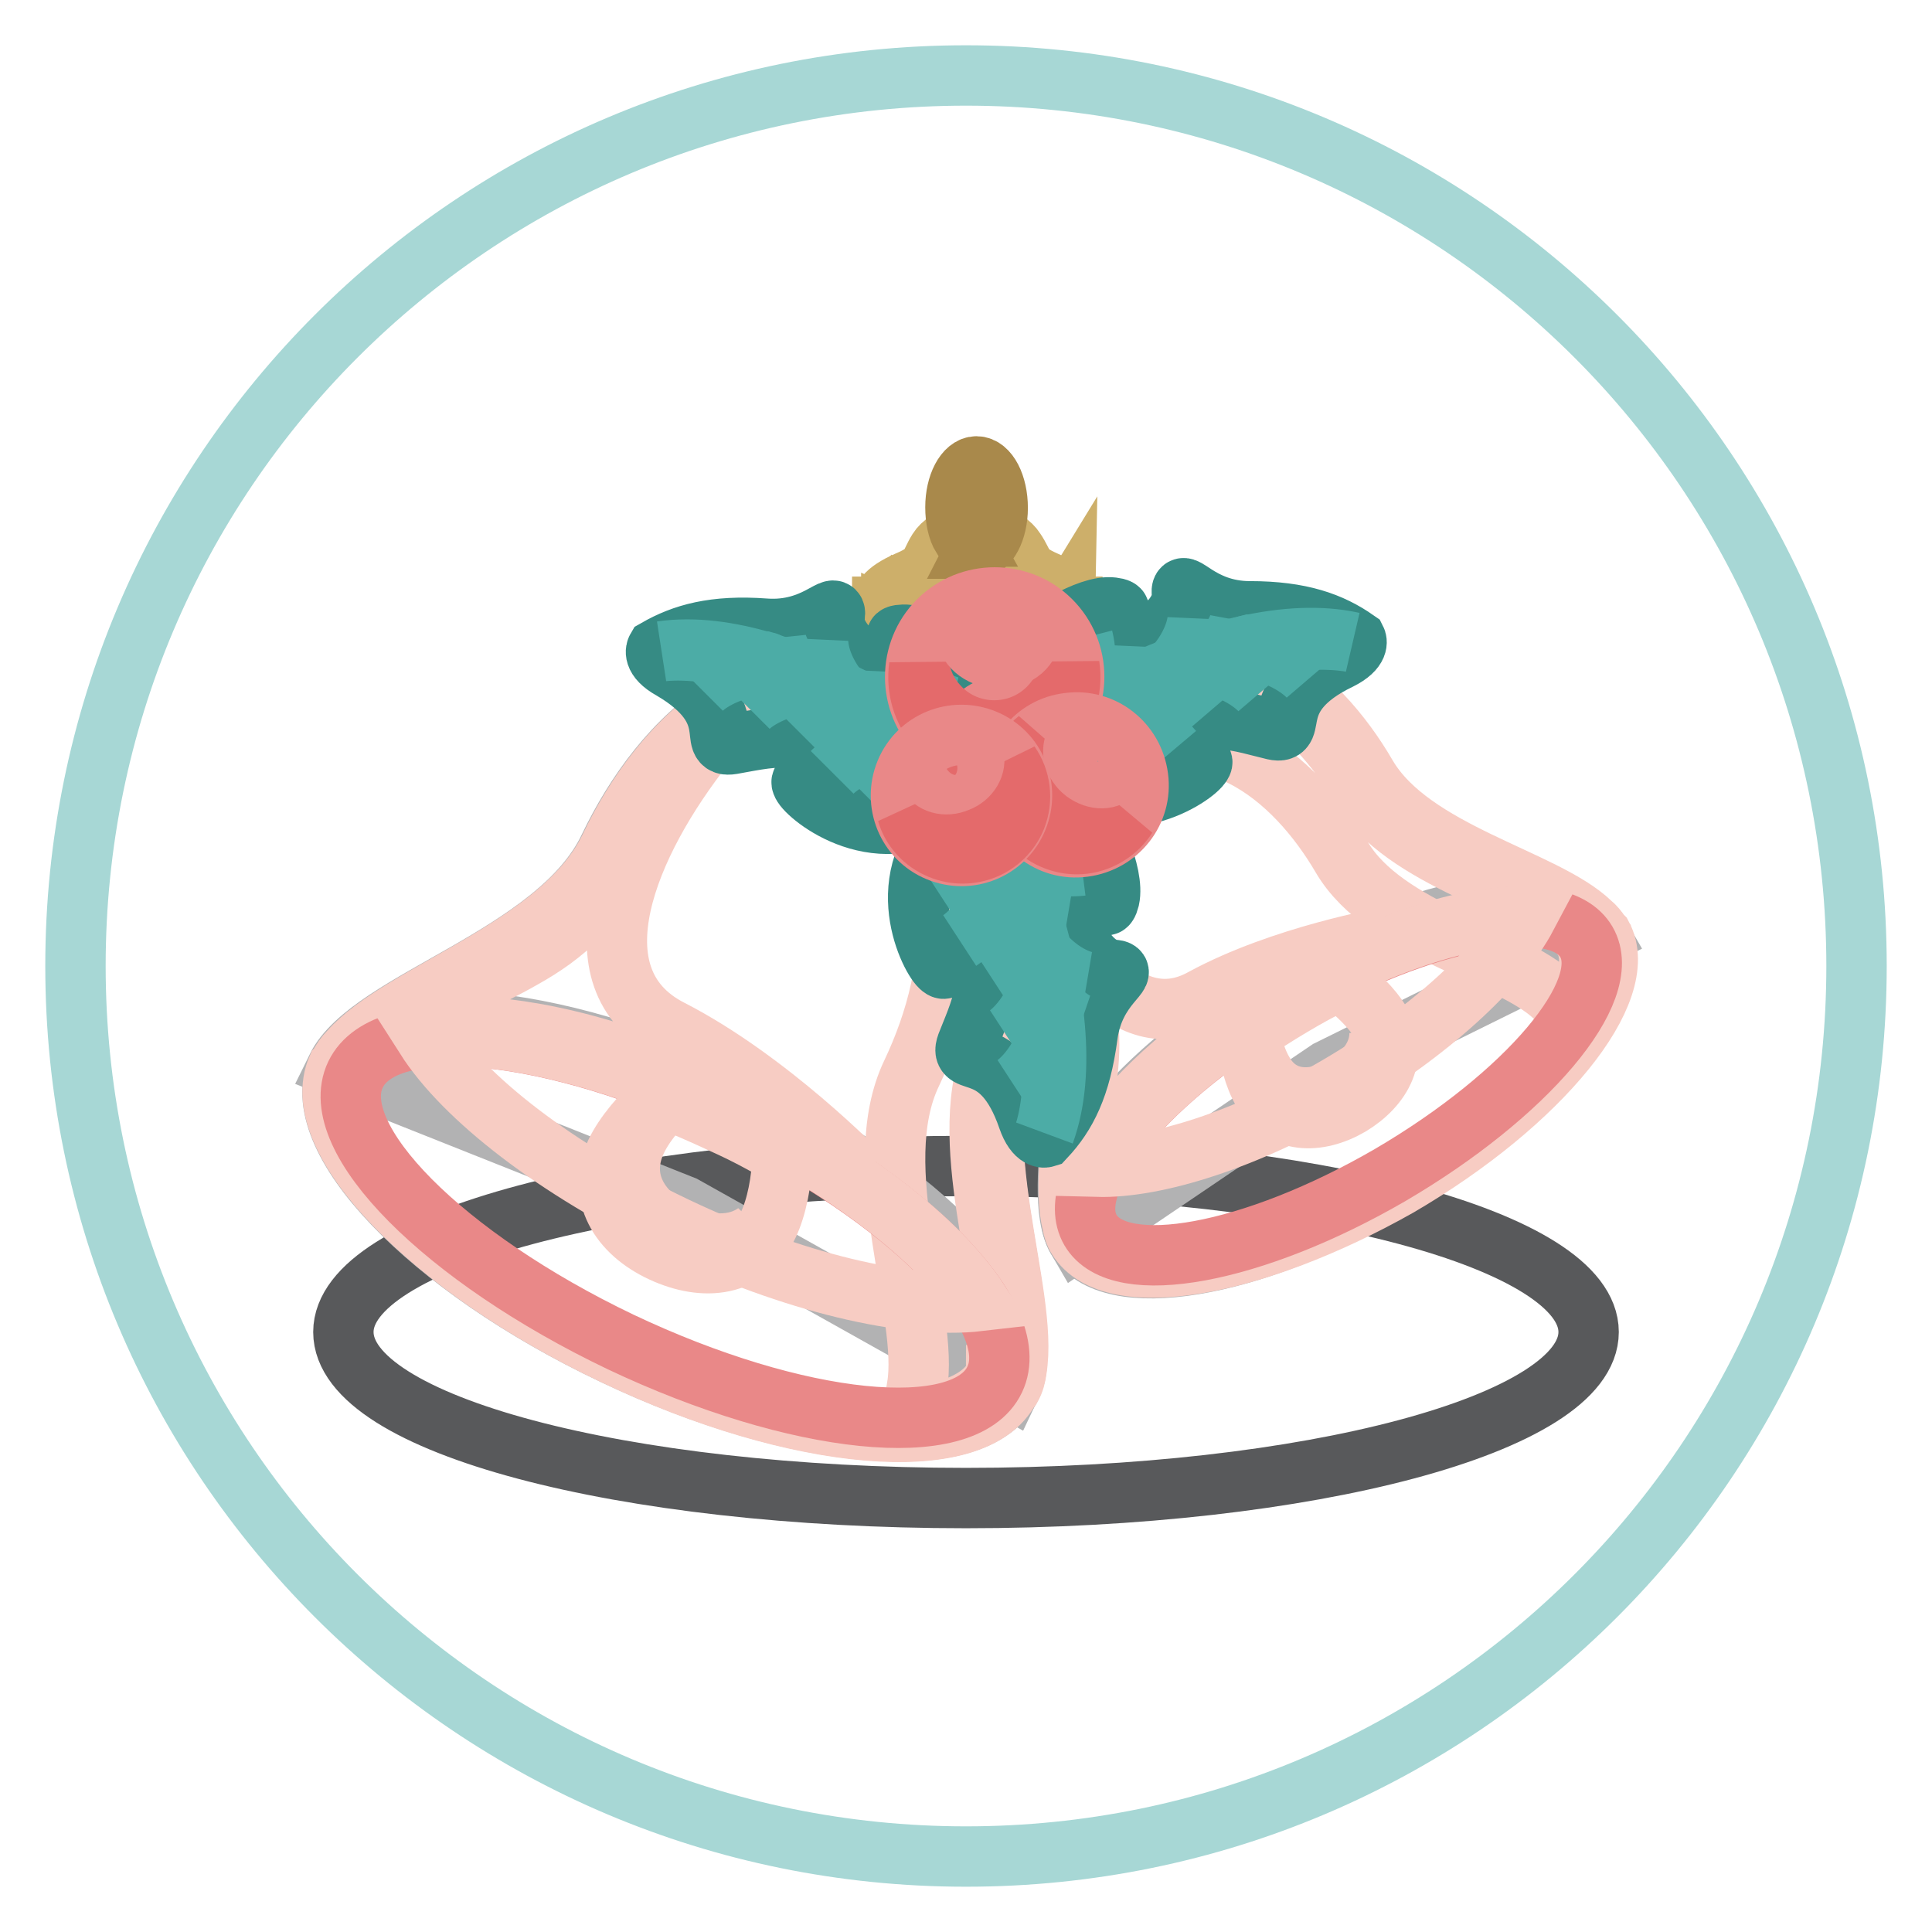 <?xml version="1.0" encoding="utf-8"?>
<!-- Svg Vector Icons : http://www.onlinewebfonts.com/icon -->
<!DOCTYPE svg PUBLIC "-//W3C//DTD SVG 1.1//EN" "http://www.w3.org/Graphics/SVG/1.1/DTD/svg11.dtd">
<svg version="1.1" xmlns="http://www.w3.org/2000/svg" xmlns:xlink="http://www.w3.org/1999/xlink" x="0px" y="0px" viewBox="0 0 256 256" enable-background="new 0 0 256 256" xml:space="preserve">
<g> <path stroke-width="8" fill-opacity="0" stroke="#a7d7d5"  d="M10,128c0,65.2,52.8,118,118,118s118-52.8,118-118c0-65.2-52.8-118-118-118S10,62.8,10,128L10,128z"/> <path stroke-width="8" fill-opacity="0" stroke="#58595b"  d="M210.5,176.5c0,12.1-36.9,22-82.5,22s-82.5-9.8-82.5-22c0-12.1,36.9-22,82.5-22S210.5,164.4,210.5,176.5z" /> <path stroke-width="8" fill-opacity="0" stroke="#b2b2b3"  d="M44.8,141.3c-4.5,9.4,11.8,26.5,36.5,38.2c24.6,11.7,48.2,13.6,52.7,4.2c4.5-9.4-11.9-26.5-36.5-38.2 C72.9,133.8,49.3,131.9,44.8,141.3z"/> <path stroke-width="8" fill-opacity="0" stroke="#b2b2b3"  d="M80.7,112.3c6.9-14.4,21-29.2,41.8-19.3c20.8,9.9,18.2,30.3,11.3,44.7c-6.8,14.4,4.3,37.3,0,46.3 l-43.2-24.2l-46-18.3C49,132.5,73.9,126.7,80.7,112.3z"/> <path stroke-width="8" fill-opacity="0" stroke="#f7ccc3"  d="M44.8,141.4c0,0,0-0.1,0.1-0.1c0.3-0.7,0.8-1.4,1.4-2c6.8-7.8,28.2-13.8,34.5-27 c6.9-14.4,21-29.2,41.8-19.3c20.8,9.9,18.2,30.3,11.3,44.7c-6.3,13.2,2.5,33.5,0.8,43.8c-0.1,0.8-0.3,1.6-0.7,2.3 c0,0.1-0.1,0.1-0.1,0.1c0,0,0,0.1-0.1,0.1h0c-4.7,9.1-28.1,7.2-52.5-4.5c-24.4-11.6-40.7-28.6-36.6-38h0 C44.7,141.5,44.8,141.4,44.8,141.4L44.8,141.4z"/> <path stroke-width="8" fill-opacity="0" stroke="#f7ccc3"  d="M120.7,186.2c0,0,0.1-0.1,0.1-0.1c0,0,0-0.1,0.1-0.1c0.3-0.7,0.5-1.4,0.6-2.2c1.7-9.7-6.7-29.1-0.7-41.6 c6.5-13.7,9-33-10.8-42.4c-5.2-2.5-10-3.3-14.4-2.9c6.8-4.5,15.4-5.9,25.6-1c19.8,9.4,17.3,28.7,10.8,42.4 c-6,12.5,2.4,31.9,0.7,41.6c-0.1,0.8-0.3,1.5-0.6,2.2c0,0.1,0,0.1-0.1,0.1c0,0,0,0.1-0.1,0.1c-1.7,3.3-6.1,5.1-12.2,5.4 C120.1,187.2,120.4,186.7,120.7,186.2z"/> <path stroke-width="8" fill-opacity="0" stroke="#e98888"  d="M47.1,142.4c-4,8.4,11.7,24.2,35.1,35.4c23.4,11.1,45.6,13.4,49.6,5c4-8.4-11.7-24.2-35.1-35.4 C73.3,136.2,51.1,134,47.1,142.4z"/> <path stroke-width="8" fill-opacity="0" stroke="#f7ccc3"  d="M129.7,172.4c-9.5,1.1-24.6-2.4-40.3-9.9c-15.7-7.5-27.9-17-33-25c9.5-1.1,24.6,2.4,40.3,9.8 C112.3,154.8,124.5,164.4,129.7,172.4L129.7,172.4z"/> <path stroke-width="8" fill-opacity="0" stroke="#f7ccc3"  d="M103.7,153c-0.1,3.5-0.8,7-1.9,9.3c-2.7,5.6-8.5,6.2-14.1,3.6s-8.7-7.6-6.1-13.2c1.1-2.3,3.4-5.1,6-7.3 c2.7,1,5.4,2.2,8.2,3.5C98.7,150.2,101.3,151.6,103.7,153z"/> <path stroke-width="8" fill-opacity="0" stroke="#f7ccc3"  d="M87.2,147c-1.3,1.4-2.3,2.9-2.9,4.2c-2.4,5.2,0.5,9.7,5.6,12.2c3.7,1.8,7.6,1.9,10.3-0.1 c-2.7,3.8-7.6,4.2-12.2,1.9c-5.2-2.4-8.1-7.1-5.6-12.2C83.3,151.2,85.1,149,87.2,147L87.2,147z"/> <path stroke-width="8" fill-opacity="0" stroke="#f7ccc3"  d="M93.5,98.6c0,0-6.5,4.6-10.2,13c-3.7,8.4-8.9,12.5-13.9,15.3c-5,2.9-11.7,5.5-16.5,9.8 c0,0,22.2-6.5,61.1,18.9c0,0-12.1-12.5-25.2-19.2C75.6,129.6,83.1,111.7,93.5,98.6z"/> <path stroke-width="8" fill-opacity="0" stroke="#b2b2b3"  d="M142.7,164.1c4.2,7.3,23.1,4.2,42.2-7s31.1-26,26.9-33.3c-4.2-7.3-23.2-4.2-42.2,7 C150.5,141.9,138.5,156.8,142.7,164.1z"/> <path stroke-width="8" fill-opacity="0" stroke="#b2b2b3"  d="M139.7,126.8c-6.5-11.2-10-27.4,6.2-36.8c16.1-9.4,28.6,1.6,35.1,12.8c6.5,11.2,27,14.2,31,21.2L176,141.8 l-33.2,22.5C138.7,157.3,146.2,138,139.7,126.8z"/> <path stroke-width="8" fill-opacity="0" stroke="#f7ccc3"  d="M142.8,164.1C142.7,164.1,142.7,164.1,142.8,164.1c-0.4-0.6-0.6-1.3-0.7-1.9c-2.1-8.2,3.6-25.2-2.3-35.4 c-6.5-11.2-10-27.4,6.2-36.8c16.1-9.4,28.6,1.6,35.1,12.8c6,10.2,23.6,13.6,29.7,19.5c0.5,0.4,0.9,0.9,1.3,1.5c0,0,0,0.1,0.1,0.1 c0,0,0.1,0.1,0.1,0.1c3.9,7.3-8,22.1-27,33.2C166,168.1,147.3,171.3,142.8,164.1C142.8,164.2,142.8,164.2,142.8,164.1z"/> <path stroke-width="8" fill-opacity="0" stroke="#f7ccc3"  d="M207.4,133.7c0,0,0-0.1-0.1-0.1c0,0,0-0.1-0.1-0.1c-0.3-0.6-0.7-1-1.2-1.4c-5.8-5.6-22.5-8.8-28.2-18.5 c-6.2-10.6-18-21.1-33.3-12.1c-4.1,2.4-6.8,5.2-8.5,8.3c0.1-6.6,3.1-13,11-17.6c15.3-8.9,27.2,1.6,33.3,12.1 c5.7,9.7,22.4,13,28.2,18.5c0.5,0.4,0.9,0.9,1.2,1.4c0,0,0,0.1,0.1,0.1c0,0,0,0.1,0.1,0.1c1.4,2.7,0.6,6.5-2,10.6 C207.8,134.6,207.6,134.1,207.4,133.7L207.4,133.7z"/> <path stroke-width="8" fill-opacity="0" stroke="#e98888"  d="M144.5,163c3.8,6.5,21.6,3.2,39.7-7.3c18.1-10.6,29.8-24.4,26-30.9c-3.8-6.5-21.6-3.2-39.7,7.3 C152.3,142.7,140.7,156.5,144.5,163z"/> <path stroke-width="8" fill-opacity="0" stroke="#f7ccc3"  d="M202.3,121.4c-3.6,6.8-12.9,15.4-25,22.5c-12.1,7.1-24.1,10.9-31.9,10.7c3.6-6.8,12.9-15.4,25-22.5 C182.6,125,194.5,121.2,202.3,121.4z"/> <path stroke-width="8" fill-opacity="0" stroke="#f7ccc3"  d="M177.5,129.9c2.3,1.7,4.3,3.7,5.4,5.5c2.5,4.3,0.3,8.5-4,11.1c-4.3,2.5-9.1,2.4-11.6-1.9 c-1.1-1.8-1.8-4.6-2.2-7.4c1.9-1.3,3.9-2.6,6.1-3.9C173.2,132.1,175.4,130.9,177.5,129.9L177.5,129.9z"/> <path stroke-width="8" fill-opacity="0" stroke="#f7ccc3"  d="M165.9,138.3c0.4,1.5,0.9,2.8,1.5,3.8c2.3,4,6.7,4.1,10.7,1.8c2.9-1.7,4.7-4.2,4.7-7c1.3,3.6-0.7,7-4.3,9.1 c-4,2.3-8.4,2.2-10.7-1.8C166.9,142.8,166.2,140.6,165.9,138.3L165.9,138.3z"/> <path stroke-width="8" fill-opacity="0" stroke="#f7ccc3"  d="M136.3,112c0,0,0.1,6.5,4,12.8c3.9,6.3,4.3,11.6,3.9,16.3c-0.4,4.7-1.7,10.4-1,15.5c0,0,5.8-17.8,40.6-32.4 c0,0-13.9,2.4-24.4,8.1C149,138.1,140.3,124.9,136.3,112z"/> <path stroke-width="8" fill-opacity="0" stroke="#cdaf6a"  d="M116.9,80.4v10.1c0,1.6,5.6,2.8,12.6,2.8c7,0,12.6-1.3,12.6-2.8V80.4H116.9z"/> <path stroke-width="8" fill-opacity="0" stroke="#cdaf6a"  d="M138.5,77c-3.2-1.4-2.7-2.2-4-4.1c-1.2-1.9-4-2.1-5.1-2.1c-1.1,0-3.9,0.2-5.1,2.1c-1.2,1.9-0.7,2.7-4,4.1 c-3.2,1.4-3.5,2.5-3.5,3.4c0,0.9,12.6,1,12.6,1s12.6-0.1,12.6-1C142,79.5,141.7,78.4,138.5,77z"/> <path stroke-width="8" fill-opacity="0" stroke="#cdaf6a"  d="M129.4,82.2c-6.1,0-11.2-1-12-2.3c-0.1,0.1-0.1,0.2-0.1,0.3c0,1.5,5.4,2.7,12.1,2.7s12.1-1.2,12.1-2.7 c0-0.1-0.1-0.2-0.1-0.3C140.6,81.2,135.6,82.2,129.4,82.2L129.4,82.2z"/> <path stroke-width="8" fill-opacity="0" stroke="#cdaf6a"  d="M134.2,93.1c1.6-0.2,2.9-0.3,4.1-0.6v-9.7c-1.2,0.3-2.6,0.5-4.1,0.6V93.1z"/> <path stroke-width="8" fill-opacity="0" stroke="#cdaf6a"  d="M132.3,93.2c0.4,0,0.9-0.1,1.3-0.1v-9.7c-0.4,0-0.9,0.1-1.3,0.1V93.2z"/> <path stroke-width="8" fill-opacity="0" stroke="#cdaf6a"  d="M118.1,91.7c1.6,0.7,4.5,1.3,8.1,1.5v-9.7c-3.6-0.2-6.5-0.8-8.1-1.5V91.7L118.1,91.7z M133.7,72.6 c0,0.5-1.9,0.7-4.2,0.7c-2.3,0-4.2-0.2-4.2-0.7c0-0.5,1.9-1.4,4.2-1.4C131.8,71.2,133.7,72.1,133.7,72.6z"/> <path stroke-width="8" fill-opacity="0" stroke="#cdaf6a"  d="M134,73.3c0,0,0.8,1.9,1.9,2.9c1.1,1,4.4,2.1,4.9,2.8c0.5,0.7-0.6,2.8-11.1,2.8c0,0,12-1.1,8.4-3 C134.5,76.9,134,73.3,134,73.3L134,73.3z"/> <path stroke-width="8" fill-opacity="0" stroke="#a9894b"  d="M129.4,61.8c-1.5,0-2.8,2.4-2.8,5.4c0,1.6,0.3,3,0.9,4c0.1-0.1,0.3-0.1,0.5-0.1h0.1 c-0.5-0.9-0.9-2.3-0.9-3.8c0-2.7,1-4.9,2.2-4.9c1.2,0,2.2,2.2,2.2,4.9c0,2.7-1,4.9-2.2,4.9h-0.1c0.1,0.2,0.1,0.3,0,0.5 c0,0,0.1,0,0.1,0c1.5,0,2.8-2.4,2.8-5.4C132.2,64.2,130.9,61.8,129.4,61.8z"/> <path stroke-width="8" fill-opacity="0" stroke="#5c7b3c"  d="M139.5,98.8c0,0,6.9,1.1,10.7,5.2c0,0-3.3-3.8-10.8-4.7C139.3,99.3,138.9,98.9,139.5,98.8L139.5,98.8z"/> <path stroke-width="8" fill-opacity="0" stroke="#368b84"  d="M142,106.2c2.7,2.8,5.7,9.7,5,12.9c-0.8,3.1-1.2-3.4-4.2-1.5c-2.9,1.9,0.6,10.6,4.7,10.9 c2.6,0.2-2.5,1.9-3.4,8.7s-2.8,10.5-5.6,13.5c0,0-1.3,0.4-2.3-2.5c-3.6-10.5-9.3-6.5-8.1-9.8c1.3-3.4,5-10.7-0.2-12.8 c-3.9-1.5-1.7,4-3.3,2.5c-1.6-1.5-7.2-13,3.2-20.7C136,101.2,140.4,104.6,142,106.2L142,106.2z"/> <path stroke-width="8" fill-opacity="0" stroke="#4caca6"  d="M139.7,136.2c0,0-1.7,5.2-5.3,7.6c0,0,3.3-2.1,4.9-7.8C139.4,136,139.7,135.8,139.7,136.2z M136.7,121.9 c0,0-1.7,5.2-5.3,7.6c0,0,3.3-2.1,4.9-7.8C136.3,121.8,136.6,121.5,136.7,121.9L136.7,121.9z M134.2,114.5c0,0-2.2,6.9-7,10.1 c0,0,4.4-2.8,6.6-10.4C133.8,114.2,134.2,113.9,134.2,114.5z M131.7,108.6c0,0-2.2,6.9-7,10.1c0,0,4.4-2.8,6.6-10.4 C131.3,108.4,131.7,108.1,131.7,108.6z M138.7,129.6c0,0-1.7,5.2-5.3,7.6c0,0,3.3-2.1,4.9-7.8C138.4,129.4,138.7,129.2,138.7,129.6 z M138.9,132.1c0,0,1.7,2.7,4.2,3.6c0,0-2.2-0.7-4-3.7C139.1,131.9,138.8,131.8,138.9,132.1z M137.7,126.2c0,0,2.9,3.3,6.3,3.9 c0,0-3.1-0.5-6.1-4.1C137.9,125.9,137.5,125.8,137.7,126.2z M135.1,117.8c0,0,2.9,3.3,6.3,3.9c0,0-3.1-0.5-6.1-4.1 C135.3,117.5,135,117.5,135.1,117.8z M133,112c0,0,5.3,3.3,10.3,2.7c0,0-4.5,0.6-10.2-3.2C133.2,111.6,132.7,111.6,133,112z"/> <path stroke-width="8" fill-opacity="0" stroke="#4caca6"  d="M131,106.4c0,0,13.4,27.1,7.4,43.7c0,0,5.7-15-8.1-43.2C130.3,106.9,130.5,105.9,131,106.4"/> <path stroke-width="8" fill-opacity="0" stroke="#368b84"  d="M131.3,91.6c-2.2-3.2-8.4-7.6-11.6-7.5c-3.2,0.1,3.1,1.9,0.6,4.4c-2.4,2.5-10.3-2.8-9.7-6.8 c0.4-2.6-2.4,2.1-9.2,1.6c-6.8-0.5-10.9,0.7-14.4,2.7c0,0-0.7,1.2,2,2.7c9.6,5.6,4.4,10.5,8,9.9c3.6-0.6,11.5-2.7,12.5,2.8 c0.7,4.1-4.3,0.8-3.1,2.7c1.2,1.9,11.2,9.7,21,1.1C135,98.5,132.6,93.5,131.3,91.6z"/> <path stroke-width="8" fill-opacity="0" stroke="#4caca6"  d="M101.5,87.7c0,0-5.4,0.6-8.5,3.6c0,0,2.7-2.8,8.6-3.2C101.6,88.1,101.9,87.8,101.5,87.7L101.5,87.7z  M114.8,93.7c0,0-5.4,0.6-8.5,3.6c0,0,2.7-2.8,8.6-3.2C114.9,94.1,115.2,93.8,114.8,93.7z M121.7,97.5c0,0-7.2,0.7-11.4,4.8 c0,0,3.6-3.7,11.5-4.3C121.8,98.1,122.2,97.7,121.7,97.5z M126.8,101.2c0,0-7.2,0.7-11.4,4.8c0,0,3.6-3.7,11.5-4.3 C127,101.7,127.4,101.3,126.8,101.2z M107.7,90.1c0,0-5.4,0.6-8.5,3.6c0,0,2.7-2.8,8.6-3.2C107.9,90.4,108.1,90.2,107.7,90.1 L107.7,90.1z M105.4,89.4c0,0-2.3-2.3-2.6-4.8c0,0,0.2,2.3,2.8,4.7C105.6,89.3,105.6,89.5,105.4,89.4z M110.9,91.8 c0,0-2.6-3.5-2.5-7c0,0-0.2,3.1,2.8,6.8C111.2,91.7,111.2,92,110.9,91.8z M118.6,96c0,0-2.6-3.5-2.5-7c0,0-0.2,3.1,2.8,6.8 C118.9,95.9,118.8,96.2,118.6,96z M123.8,99.2c0,0-2.2-5.9-0.6-10.7c0,0-1.5,4.3,1,10.6C124.3,99.1,124.1,99.6,123.8,99.2 L123.8,99.2z"/> <path stroke-width="8" fill-opacity="0" stroke="#4caca6"  d="M128.9,102.4c0,0-23.9-18.6-41.2-16.1c0,0,15.9-2.6,40.7,16.7C128.3,103,129.3,103,128.9,102.4"/> <path stroke-width="8" fill-opacity="0" stroke="#368b84"  d="M135.3,87.1c2.4-3,9-7,12.1-6.6c3.2,0.4-3.2,1.6-1,4.3c2.2,2.7,10.5-1.9,10.2-6.1c-0.2-2.6,2.2,2.3,9,2.3 c6.8,0,10.8,1.5,14.1,3.8c0,0,0.6,1.2-2.2,2.6c-10,4.8-5.2,10.1-8.7,9.3c-3.5-0.8-11.3-3.6-12.6,1.8c-1,4.1,4.2,1.2,2.9,2.9 c-1.3,1.8-12,8.8-21-0.6C131,93.6,133.9,88.8,135.3,87.1L135.3,87.1z"/> <path stroke-width="8" fill-opacity="0" stroke="#4caca6"  d="M165.3,85.5c0,0,5.3,1,8.2,4.3c0,0-2.5-3-8.3-3.9C165.2,85.9,164.9,85.6,165.3,85.5z M151.5,90.4 c0,0,5.3,1,8.2,4.3c0,0-2.5-3-8.3-3.9C151.4,90.8,151.1,90.4,151.5,90.4L151.5,90.4z M144.4,93.7c0,0,7.2,1.3,11,5.7 c0,0-3.3-4-11.1-5.2C144.3,94.2,143.9,93.8,144.4,93.7z M139,97c0,0,7.2,1.3,11,5.7c0,0-3.3-4-11.1-5.2C138.8,97.5,138.5,97,139,97 z M158.9,87.3c0,0,5.3,1,8.2,4.3c0,0-2.5-3-8.3-3.9C158.8,87.7,158.5,87.4,158.9,87.3L158.9,87.3z M161.3,86.9c0,0,2.5-2.1,3-4.6 c0,0-0.4,2.3-3.2,4.5C161.1,86.7,161.1,86.9,161.3,86.9L161.3,86.9z M155.6,88.8c0,0,2.9-3.3,3.1-6.8c0,0-0.1,3.1-3.3,6.6 C155.3,88.7,155.3,89,155.6,88.8z M147.6,92.5c0,0,2.9-3.3,3.1-6.8c0,0-0.1,3.1-3.3,6.6C147.4,92.3,147.4,92.6,147.6,92.5z  M142.1,95.2c0,0,2.6-5.7,1.4-10.6c0,0,1.2,4.4-1.9,10.5C141.7,95.1,141.8,95.6,142.1,95.2L142.1,95.2z"/> <path stroke-width="8" fill-opacity="0" stroke="#4caca6"  d="M136.8,98c0,0,25.2-16.7,42.4-12.9c0,0-15.6-3.8-41.8,13.5C137.3,98.6,136.3,98.5,136.8,98"/> <path stroke-width="8" fill-opacity="0" stroke="#e98888"  d="M139.1,105.7c-2.9,2.7-7.5,2.5-10.2-0.5c-2.7-2.9-2.5-7.6,0.5-10.2s7.6-2.5,10.2,0.5 C142.3,98.5,142.1,103.1,139.1,105.7z"/> <path stroke-width="8" fill-opacity="0" stroke="#e98888"  d="M138.9,97.5c-4.3,3.9-11,3.6-14.9-0.7c-3.9-4.3-3.6-11,0.7-14.9c4.3-3.9,11-3.6,14.9,0.7 C143.5,86.9,143.2,93.5,138.9,97.5L138.9,97.5z"/> <path stroke-width="8" fill-opacity="0" stroke="#e46a6b"  d="M141.7,88.2c-0.3,2.2-1.4,4.4-3.2,6c-4.1,3.7-10.5,3.4-14.2-0.7c-1.4-1.5-2.2-3.3-2.5-5.2 c-0.4,2.9,0.4,5.9,2.5,8.2c3.7,4.1,10.1,4.4,14.2,0.7C141.1,94.8,142.2,91.4,141.7,88.2L141.7,88.2z"/> <path stroke-width="8" fill-opacity="0" stroke="#e98888"  d="M132.1,87.2c-2.3-0.1-4.1-1.7-4-3.5c0.1-1.8,2.1-3.2,4.4-3.1c2.3,0.1,4.1,1.7,4,3.5 C136.4,86,134.4,87.4,132.1,87.2z"/> <path stroke-width="8" fill-opacity="0" stroke="#e98888"  d="M134.4,105c0.6,4.6,4.7,7.8,9.2,7.2c4.6-0.6,7.8-4.7,7.2-9.2c-0.6-4.6-4.7-7.8-9.2-7.2 C137.1,96.3,133.9,100.4,134.4,105z"/> <path stroke-width="8" fill-opacity="0" stroke="#e46a6b"  d="M137.5,98c-0.9,1.5-1.4,3.3-1.2,5.2c0.6,4.3,4.5,7.4,8.8,6.9c1.6-0.2,3.1-0.9,4.2-1.9 c-1.2,1.9-3.3,3.3-5.7,3.6c-4.3,0.5-8.3-2.6-8.8-6.9C134.4,102.2,135.5,99.6,137.5,98L137.5,98z"/> <path stroke-width="8" fill-opacity="0" stroke="#e98888"  d="M143.7,102.3c1.5,1.1,3.3,1.1,4.2-0.1c0.9-1.1,0.4-3-1.1-4.1c-1.4-1.1-3.3-1.1-4.2,0.1 C141.8,99.4,142.3,101.2,143.7,102.3z"/> <path stroke-width="8" fill-opacity="0" stroke="#e98888"  d="M134.8,108.5c-1.7,4.1-6.4,6-10.5,4.3c-4.1-1.7-6-6.4-4.3-10.5c1.7-4.1,6.4-6,10.5-4.3 C134.6,99.7,136.5,104.4,134.8,108.5z"/> <path stroke-width="8" fill-opacity="0" stroke="#e46a6b"  d="M133.8,101.2c0.5,1.6,0.5,3.5-0.2,5.2c-1.6,3.9-6.1,5.7-10,4.1c-1.4-0.6-2.6-1.6-3.4-2.8 c0.6,2.1,2.2,3.9,4.4,4.8c3.9,1.6,8.4-0.2,10-4.1C135.6,105.9,135.2,103.2,133.8,101.2z"/> <path stroke-width="8" fill-opacity="0" stroke="#e98888"  d="M126.9,103.6c-1.6,0.7-3.4,0.2-3.9-1.1c-0.5-1.3,0.4-2.8,2.1-3.5c1.6-0.7,3.4-0.2,3.9,1.1 C129.4,101.4,128.5,103,126.9,103.6z"/></g>
</svg>